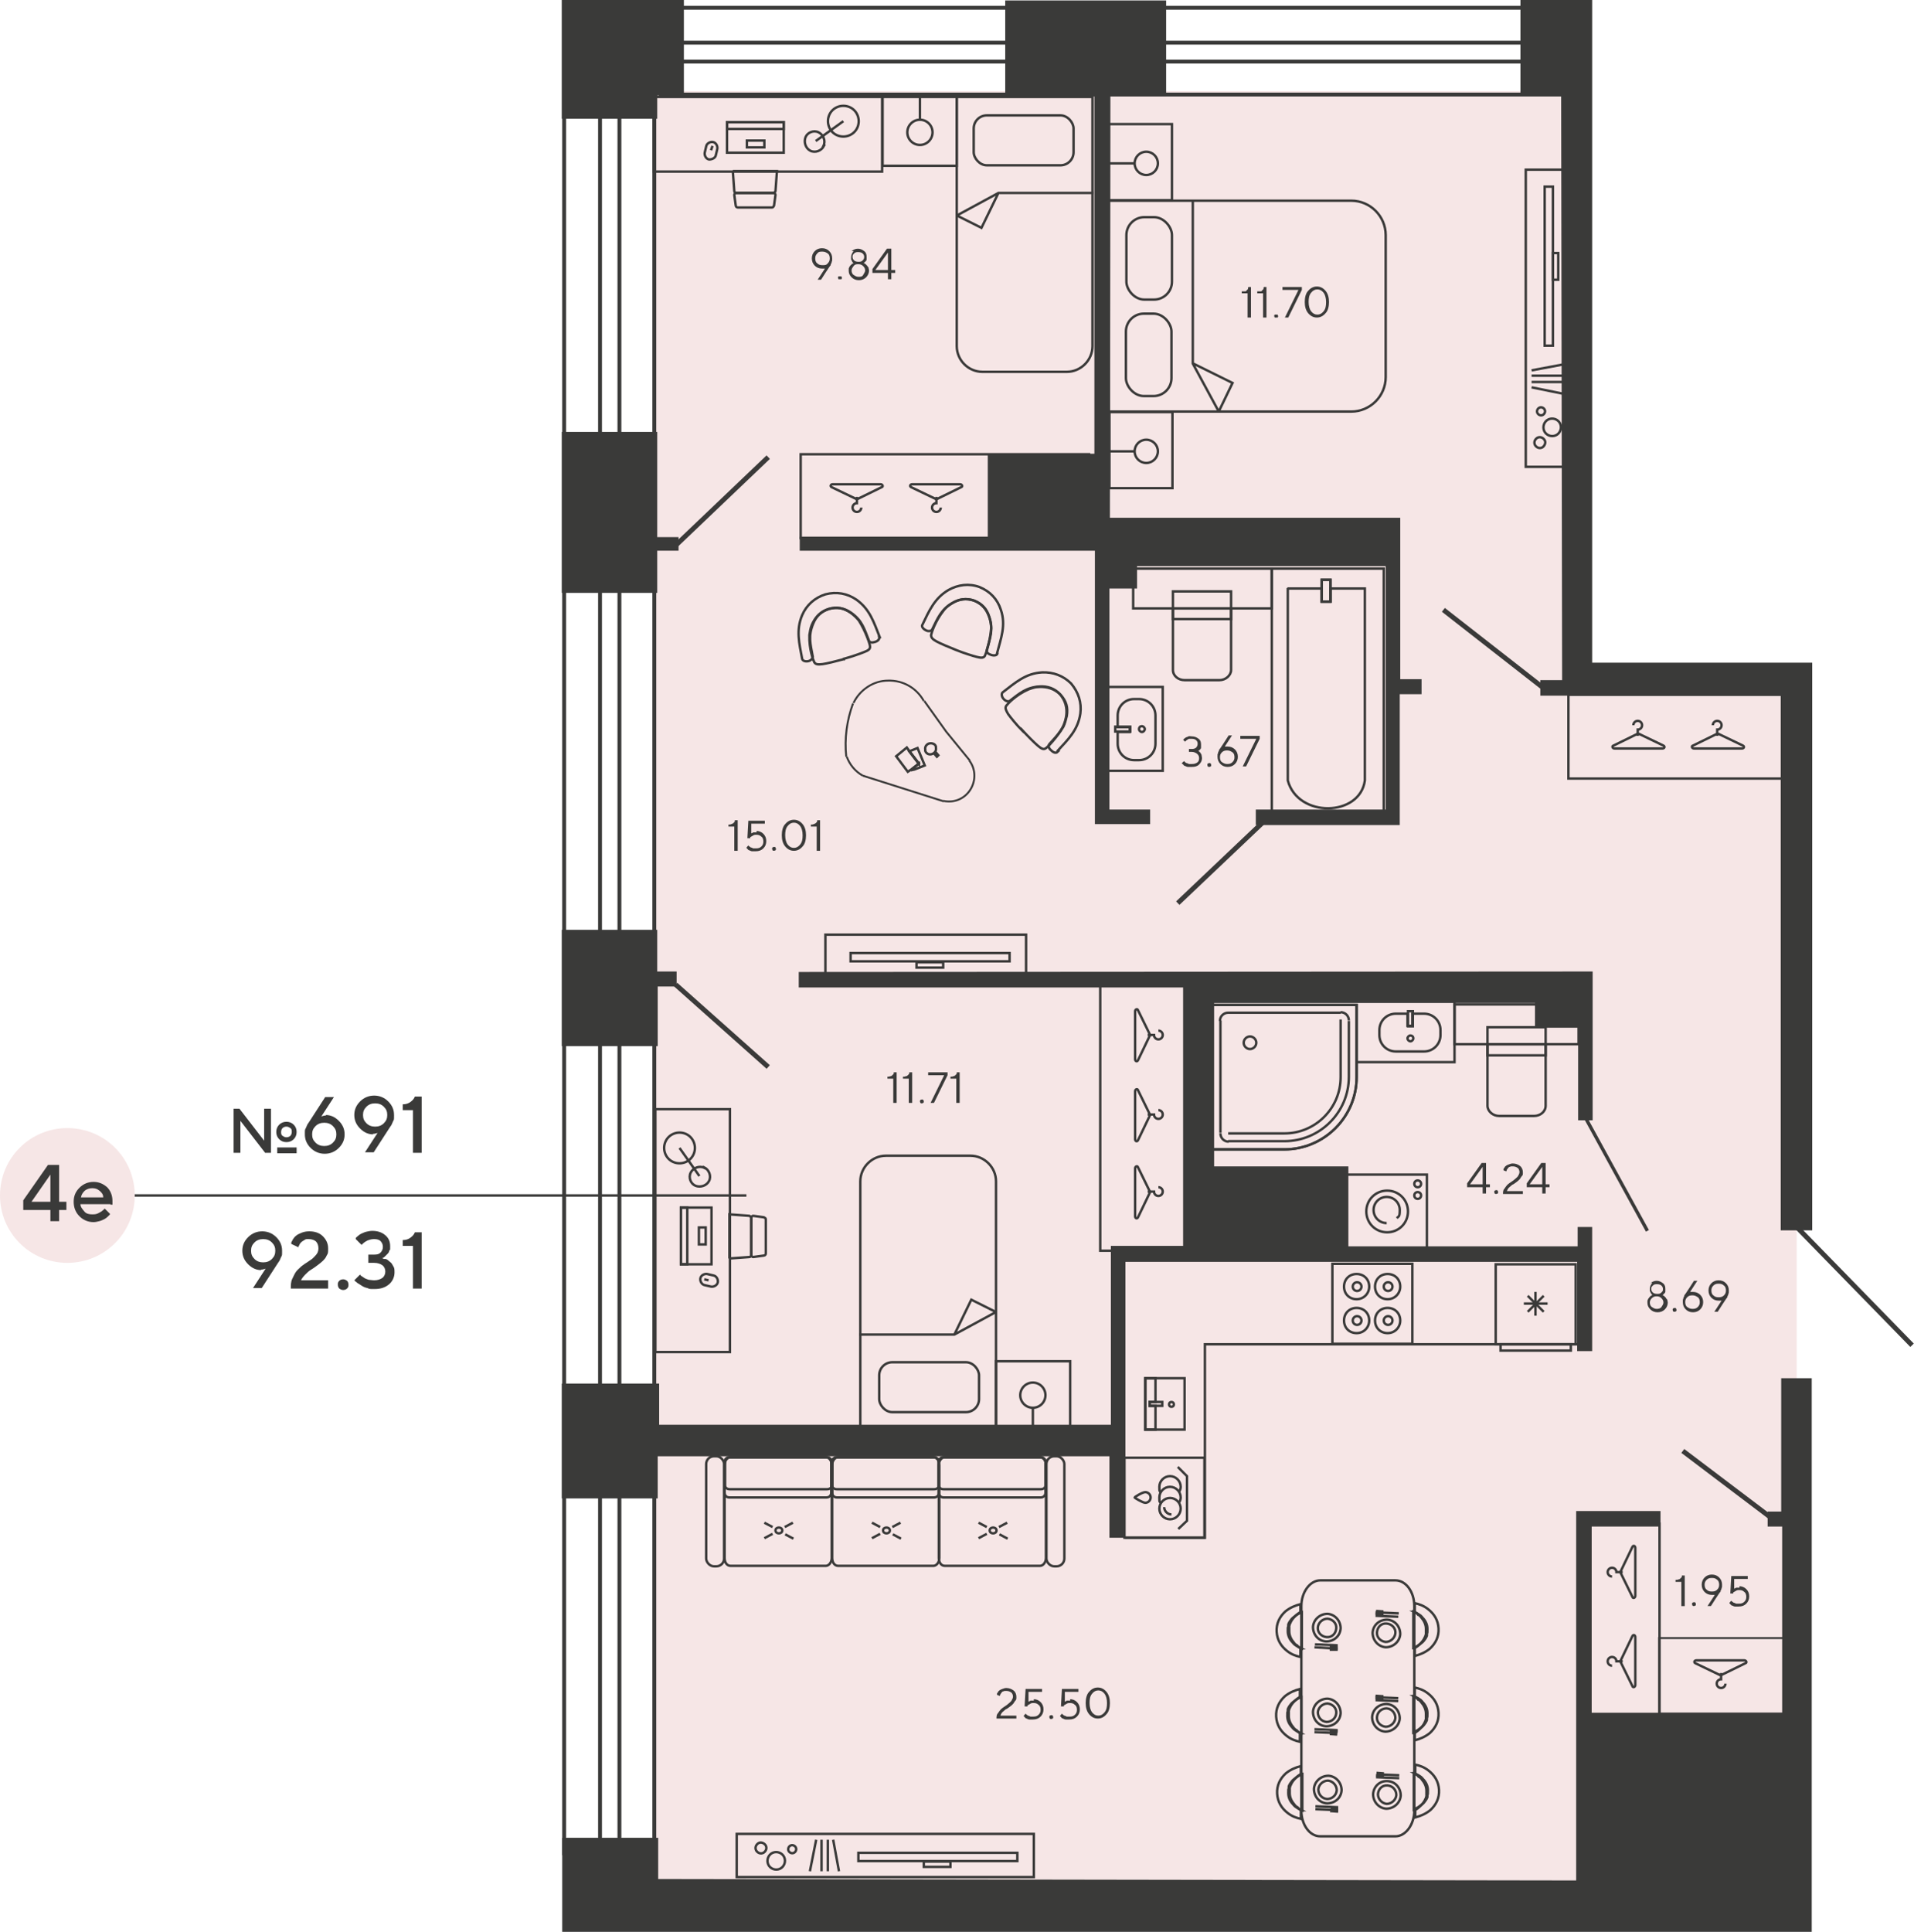 <?xml version="1.0" encoding="UTF-8"?>
<svg xmlns="http://www.w3.org/2000/svg" version="1.1" viewBox="0 0 394.9 398.5">
  <defs>
    <style>
      .cls-1 {
        fill: #f6e6e6;
      }

      .cls-2, .cls-3, .cls-4, .cls-5, .cls-6 {
        fill: none;
      }

      .cls-2, .cls-3, .cls-4, .cls-5, .cls-6, .cls-7 {
        stroke: #3a3a39;
        stroke-miterlimit: 10;
      }

      .cls-8, .cls-7 {
        fill: #3a3a39;
      }

      .cls-3 {
        stroke-width: .7px;
      }

      .cls-4, .cls-7 {
        stroke-width: .5px;
      }

      .cls-5 {
        stroke-width: .8px;
      }

      .cls-6 {
        stroke-width: .4px;
      }
    </style>
  </defs>
  <!-- Generator: Adobe Illustrator 28.6.0, SVG Export Plug-In . SVG Version: 1.2.0 Build 709)  -->
  <g>
    <g id="Layer_1">
      <g id="Layer_1-2" data-name="Layer_1">
        <g>
          <polygon class="cls-1" points="370.7 140.1 370.7 392.1 135.1 395.8 135.1 380.1 135.2 380.1 134.9 297.6 134.9 18.8 325.6 18.8 325.6 140.1 370.7 140.1"/>
          <rect class="cls-5" x="123.8" y="13.8" width="4" height="368.5"/>
          <rect class="cls-5" x="116.4" y="13.8" width="18.6" height="368.5"/>
          <rect class="cls-5" x="136.4" y="8.8" width="185.8" height="3.9"/>
          <rect class="cls-5" x="136.4" y="1.6" width="185.8" height="17.9"/>
          <line class="cls-2" x1="370.4" y1="252.8" x2="394.5" y2="277.5"/>
          <line class="cls-2" x1="366.1" y1="313.6" x2="347.2" y2="299.3"/>
          <line class="cls-2" x1="139.4" y1="203.1" x2="158.5" y2="220.1"/>
          <line class="cls-2" x1="260.6" y1="169.6" x2="243" y2="186.3"/>
          <line class="cls-2" x1="318.8" y1="142.2" x2="297.8" y2="125.8"/>
          <line class="cls-2" x1="139.1" y1="112.8" x2="158.5" y2="94.3"/>
          <line class="cls-3" x1="326.8" y1="230" x2="339.9" y2="253.9"/>
          <g>
            <path class="cls-8" d="M257.6,59.2h.5v6.3h-.7v-5h-1.2v-.4c.2,0,.4,0,.6,0s.3,0,.4-.2l.2-.2s.1,0,.1-.2h0v-.2Z"/>
            <path class="cls-8" d="M260.8,59.2h.5v6.3h-.7v-5h-1.2v-.4c.2,0,.4,0,.6,0s.3,0,.4-.2l.2-.2s.1,0,.1-.2h0v-.2Z"/>
            <path class="cls-8" d="M263,65.5s-.1-.2-.1-.3,0-.2.1-.3c0,0,.2,0,.3,0s.2,0,.3,0c0,0,.1.2.1.3s0,.2-.1.3c0,0-.2,0-.3,0s-.2,0-.3,0Z"/>
            <path class="cls-8" d="M264.6,59.2h4v.6l-2.8,5.7h-.7l2.8-5.7h-3.3v-.6Z"/>
            <path class="cls-8" d="M273.5,60c.5.6.7,1.4.7,2.3s-.2,1.8-.7,2.3c-.5.6-1.1.9-1.8.9s-1.3-.3-1.8-.9-.7-1.4-.7-2.3.2-1.8.7-2.3c.5-.6,1.1-.9,1.8-.9s1.3.3,1.8.9ZM270.5,60.4c-.4.5-.5,1.1-.5,1.9s.2,1.5.5,1.9c.4.5.8.7,1.3.7s.9-.2,1.3-.7.5-1.1.5-1.9-.2-1.5-.5-1.9c-.4-.5-.8-.7-1.3-.7s-.9.2-1.3.7Z"/>
          </g>
          <g>
            <path class="cls-8" d="M246.8,154.8h.1s.1,0,.3.1.3.2.4.3.2.3.3.5c0,.2.1.4.1.7,0,.5-.2.9-.6,1.3s-.9.5-1.5.5h-.8c-.2,0-.4-.1-.6-.2-.2,0-.3-.2-.4-.3s-.2-.2-.3-.2h0c0-.1.5-.5.5-.5h0l.2.2q.2.2.3.2c.1,0,.3.1.5.2h.6c.5,0,.8-.1,1.1-.3s.4-.5.4-.9-.1-.6-.4-.9c-.3-.2-.6-.4-1.1-.4h-.6v-.6h.6c.4,0,.7-.1.9-.3s.3-.5.3-.8-.1-.5-.3-.7-.5-.3-.9-.3h-.5c-.2,0-.3.1-.4.2-.1,0-.2.1-.3.2l-.2.2h0l-.4-.4h0l.2-.2c0,0,.2-.2.4-.3.1,0,.3-.1.5-.2s.4,0,.7,0c.6,0,1,.2,1.4.5s.5.7.5,1.2v.6c0,.2-.1.3-.2.4l-.3.3h-.2c0,.1-.3-.1-.3-.1Z"/>
            <path class="cls-8" d="M249.2,158.1s-.1-.2-.1-.3,0-.2.1-.3c0,0,.2-.1.3-.1s.2,0,.3.1c0,0,.1.2.1.3s0,.2-.1.3c0,0-.2.1-.3.1s-.2,0-.3-.1Z"/>
            <path class="cls-8" d="M253.3,154c.6,0,1.1.2,1.5.6s.6.9.6,1.5-.2,1.1-.6,1.5c-.4.4-.9.6-1.5.6s-1.1-.2-1.5-.6-.6-.9-.6-1.5,0-.5.1-.7c0-.2.1-.4.2-.5v-.2c.1,0,2-3,2-3h.7l-1.5,2.3h.7,0ZM254.3,157.2c.3-.3.4-.6.4-1s-.1-.8-.4-1-.6-.4-1.1-.4-.8.1-1.1.4-.4.6-.4,1,.1.8.4,1,.6.4,1.1.4.8-.1,1.1-.4Z"/>
            <path class="cls-8" d="M255.9,151.8h4v.6l-2.8,5.7h-.7l2.8-5.7h-3.3v-.6h0Z"/>
          </g>
          <g>
            <path class="cls-8" d="M151.7,169.2h.5v6.3h-.7v-5h-1.2v-.4c.2,0,.4,0,.6-.1s.3-.1.4-.2l.2-.2s.1-.1.1-.2h0v-.2Z"/>
            <path class="cls-8" d="M156,171.4c.6,0,1.1.2,1.5.6s.6.9.6,1.5-.2,1.1-.6,1.5-.9.6-1.6.6-.5,0-.7,0-.4-.1-.6-.2c-.2,0-.3-.2-.4-.3s-.2-.2-.2-.2h0c0-.1.4-.5.4-.5h0l.2.2c.1,0,.2.2.3.2s.3.1.5.2h.6c.5,0,.8-.1,1.1-.4s.4-.6.4-1-.1-.8-.4-1c-.3-.3-.6-.4-1-.4s-.5,0-.8.2-.4.2-.5.3v.2h-.6l.2-3.6h3.4v.6h-2.8v2c-.1,0,0,0,0,0,0,0,.2,0,.4-.2h.7v-.3Z"/>
            <path class="cls-8" d="M159.4,175.4s-.1-.2-.1-.3,0-.2.1-.3c0,0,.2-.1.3-.1s.2,0,.3.1c0,0,.1.2.1.3s0,.2-.1.3c0,0-.2.1-.3.1s-.2,0-.3-.1Z"/>
            <path class="cls-8" d="M165.6,170c.5.6.7,1.4.7,2.3s-.2,1.8-.7,2.3c-.5.6-1.1.9-1.8.9s-1.3-.3-1.8-.9c-.5-.6-.7-1.4-.7-2.3s.2-1.8.7-2.3c.5-.6,1.1-.9,1.8-.9s1.3.3,1.8.9ZM162.5,170.4c-.4.5-.5,1.1-.5,1.9s.2,1.5.5,1.9c.4.5.8.7,1.3.7s.9-.2,1.3-.7c.4-.5.5-1.1.5-1.9s-.2-1.5-.5-1.9c-.4-.5-.8-.7-1.3-.7s-.9.2-1.3.7Z"/>
            <path class="cls-8" d="M168.7,169.2h.5v6.3h-.7v-5h-1.2v-.4c.2,0,.4,0,.6-.1s.3-.1.4-.2l.2-.2s.1-.1.1-.2h0v-.2Z"/>
          </g>
          <g>
            <path class="cls-8" d="M184.5,221.2h.5v6.3h-.7v-5h-1.2v-.4c.2,0,.4,0,.6-.1.2,0,.3-.1.4-.2l.2-.2s.1-.1.1-.2h0v-.2Z"/>
            <path class="cls-8" d="M187.7,221.2h.5v6.3h-.7v-5h-1.2v-.4c.2,0,.4,0,.6-.1.2,0,.3-.1.4-.2l.2-.2s.1-.1.1-.2h0v-.2Z"/>
            <path class="cls-8" d="M189.9,227.5s-.1-.2-.1-.3,0-.2.1-.3c0,0,.2-.1.3-.1s.2,0,.3.1c0,0,.1.2.1.3s0,.2-.1.3c0,0-.2.1-.3.1s-.2,0-.3-.1Z"/>
            <path class="cls-8" d="M191.5,221.2h4v.6l-2.8,5.7h-.7l2.8-5.7h-3.3v-.6Z"/>
            <path class="cls-8" d="M197.5,221.2h.5v6.3h-.7v-5h-1.2v-.4c.2,0,.4,0,.6-.1.2,0,.3-.1.4-.2l.2-.2s.1-.1.1-.2h0v-.2Z"/>
          </g>
          <g>
            <path class="cls-8" d="M340.5,264.7c.4-.3.8-.5,1.3-.5s.9.2,1.3.5.5.7.5,1.2v.5c0,.2-.1.3-.2.4l-.2.2-.2.2h.1s.1,0,.3.2.2.2.3.3c0,.1.2.3.3.4,0,.2.1.4.1.6,0,.5-.2,1-.6,1.4s-.9.6-1.5.6-1.1-.2-1.5-.6-.6-.8-.6-1.4,0-.4.1-.6c0-.2.2-.3.3-.5l.3-.3c.1,0,.2-.1.3-.2h.1s-.1,0-.2-.1c0,0-.2-.2-.2-.3,0,0-.1-.2-.2-.4v-.5c0-.4.2-.8.5-1.2h-.4ZM342.8,267.8c-.3-.3-.6-.4-1-.4s-.7.1-1,.4-.4.6-.4.9.1.7.4.9.6.4,1,.4.8-.1,1-.4.4-.6.4-.9-.1-.6-.4-.9ZM341,266.6c.2.2.5.3.9.3s.6,0,.9-.3.3-.4.3-.7-.1-.5-.3-.7c-.2-.2-.5-.3-.9-.3s-.6,0-.9.3-.3.4-.3.7.1.5.3.7Z"/>
            <path class="cls-8" d="M345.2,270.5s-.1-.2-.1-.3,0-.2.1-.3c0,0,.2-.1.3-.1s.2,0,.3.1c0,0,.1.2.1.3s0,.2-.1.3c0,0-.2.1-.3.1s-.2,0-.3-.1Z"/>
            <path class="cls-8" d="M349.3,266.5c.6,0,1.1.2,1.5.6s.6.9.6,1.5-.2,1.1-.6,1.5-.9.6-1.5.6-1.1-.2-1.5-.6-.6-.9-.6-1.5,0-.5.1-.7c0-.2.1-.4.2-.5v-.2c.1,0,2-3,2-3h.7l-1.5,2.3h.7-.1ZM350.3,269.6c.3-.3.4-.6.4-1s-.1-.8-.4-1-.6-.4-1.1-.4-.8.1-1.1.4-.4.6-.4,1,.1.8.4,1,.6.4,1.1.4.8-.1,1.1-.4Z"/>
            <path class="cls-8" d="M354.6,268.3c-.6,0-1.1-.2-1.5-.6s-.6-.9-.6-1.5.2-1.1.6-1.5.9-.6,1.5-.6,1.1.2,1.5.6.6.9.6,1.5,0,.5-.1.7c0,.2-.1.4-.2.5v.2c-.1,0-2,3-2,3h-.7l1.5-2.3h-.7.1ZM353.5,265.2c-.3.3-.4.6-.4,1s.1.8.4,1c.3.3.6.4,1.1.4s.8-.1,1.1-.4c.3-.3.4-.6.4-1s-.1-.8-.4-1c-.3-.3-.6-.4-1.1-.4s-.8.1-1.1.4Z"/>
          </g>
          <g>
            <path class="cls-8" d="M306.6,244.3h.8v.6h-.8v1.3h-.7v-1.3h-3.2v-.8l3-4.2h.9v4.3h0ZM305.9,244.3v-3.6l-2.6,3.6h2.6Z"/>
            <path class="cls-8" d="M308.4,246.2s-.1-.2-.1-.3,0-.2.1-.3c0,0,.2-.1.3-.1s.2,0,.3.1c0,0,.1.2.1.3s0,.2-.1.3c0,0-.2.1-.3.1s-.2,0-.3-.1Z"/>
            <path class="cls-8" d="M314.2,246.3h-4.1c0-.4,0-.8.3-1.1.2-.3.4-.6.6-.8s.5-.4.8-.6.6-.4.8-.6.5-.4.6-.6.3-.5.3-.8-.1-.7-.4-.9-.6-.3-1-.3-.4,0-.6.1c-.2,0-.3.2-.4.3,0,.1-.2.2-.2.3s-.1.2-.1.3h0c0,.1-.6-.2-.6-.2v-.2s0-.2.2-.3c0-.2.2-.3.3-.4s.3-.2.6-.3.5-.2.8-.2c.6,0,1.1.2,1.5.5s.6.8.6,1.3,0,.6-.2.8-.3.5-.5.7-.4.4-.7.6c-.3.2-.5.4-.8.5-.2.2-.5.4-.7.6s-.3.5-.4.7h3.3v.6h0Z"/>
            <path class="cls-8" d="M318.9,244.3h.8v.6h-.8v1.3h-.7v-1.3h-3.2v-.8l3-4.2h.9v4.3h0ZM318.2,244.3v-3.6l-2.6,3.6h2.6Z"/>
          </g>
          <g>
            <path class="cls-8" d="M347.1,325h.5v6.3h-.7v-5h-1.2v-.4c.2,0,.4,0,.6-.1.2,0,.3-.1.4-.2l.2-.2s.1-.1.1-.2h0v-.2Z"/>
            <path class="cls-8" d="M349.2,331.2s-.1-.2-.1-.3,0-.2.1-.3c0,0,.2-.1.3-.1s.2,0,.3.1c0,0,.1.2.1.3s0,.2-.1.3c0,0-.2.1-.3.1s-.2,0-.3-.1Z"/>
            <path class="cls-8" d="M353.2,329c-.6,0-1.1-.2-1.5-.6s-.6-.9-.6-1.5.2-1.1.6-1.5.9-.6,1.5-.6,1.1.2,1.5.6.6.9.6,1.5,0,.5-.1.7c0,.2-.1.4-.2.5v.2c-.1,0-2,3-2,3h-.7l1.5-2.3h-.7.1ZM352.1,325.9c-.3.3-.4.6-.4,1s.1.8.4,1c.3.3.6.4,1.1.4s.8-.1,1.1-.4c.3-.3.4-.6.4-1s-.1-.8-.4-1c-.3-.3-.6-.4-1.1-.4s-.8.1-1.1.4Z"/>
            <path class="cls-8" d="M358.8,327.2c.6,0,1.1.2,1.5.6s.6.9.6,1.5-.2,1.1-.6,1.5-.9.6-1.6.6h-.7c-.2,0-.4-.1-.6-.2-.2,0-.3-.2-.4-.3s-.2-.2-.2-.2h0c0-.1.4-.5.4-.5h0l.2.2c.1,0,.2.2.3.2s.3.1.5.2h.6c.5,0,.8-.1,1.1-.4s.4-.6.4-1-.1-.8-.4-1c-.3-.3-.6-.4-1-.4s-.5,0-.8.2-.4.2-.5.3v.2h-.6l.2-3.6h3.4v.6h-2.8v2c-.1,0,0,0,0,0,0,0,.2,0,.4-.2h.7v-.3Z"/>
          </g>
          <g>
            <path class="cls-8" d="M209.7,354.5h-4.1c0-.4,0-.8.3-1.1.2-.3.4-.6.6-.8.2-.2.5-.4.8-.6s.6-.4.8-.6.5-.4.6-.6.3-.5.3-.8-.1-.7-.4-.9-.6-.3-1-.3-.4,0-.6.1c-.2,0-.3.2-.4.3,0,.1-.2.2-.2.3s-.1.2-.1.3h0c0,.1-.6-.2-.6-.2v-.2s0-.2.2-.3c0-.2.2-.3.3-.4s.3-.2.6-.3.5-.2.8-.2c.6,0,1.1.2,1.5.5s.6.8.6,1.3,0,.6-.2.8-.3.5-.5.7-.4.4-.7.6-.5.4-.8.5c-.2.2-.5.4-.7.6s-.3.5-.4.7h3.3v.6h0Z"/>
            <path class="cls-8" d="M213.2,350.5c.6,0,1.1.2,1.5.6s.6.9.6,1.5-.2,1.1-.6,1.5-.9.6-1.6.6-.5,0-.7,0-.4-.1-.6-.2c-.2,0-.3-.2-.4-.3s-.2-.2-.2-.2h0c0-.1.4-.5.4-.5h0l.2.2c.1,0,.2.2.3.2s.3.1.5.2h.6c.5,0,.8-.1,1.1-.4s.4-.6.4-1-.1-.8-.4-1c-.3-.3-.6-.4-1-.4s-.5,0-.8.2-.4.2-.5.3v.2h-.6l.2-3.6h3.4v.6h-2.8v2c-.1,0,0,0,0,0,0,0,.2,0,.4-.2h.7v-.3Z"/>
            <path class="cls-8" d="M216.6,354.5s-.1-.2-.1-.3,0-.2.1-.3c0,0,.2-.1.3-.1s.2,0,.3.1c0,0,.1.2.1.3s0,.2-.1.3c0,0-.2.1-.3.1s-.2,0-.3-.1Z"/>
            <path class="cls-8" d="M220.7,350.5c.6,0,1.1.2,1.5.6s.6.9.6,1.5-.2,1.1-.6,1.5-.9.6-1.6.6-.5,0-.7,0-.4-.1-.6-.2c-.2,0-.3-.2-.4-.3s-.2-.2-.2-.2h0c0-.1.4-.5.4-.5h0l.2.2c.1,0,.2.2.3.2s.3.1.5.2h.6c.5,0,.8-.1,1.1-.4s.4-.6.4-1-.1-.8-.4-1c-.3-.3-.6-.4-1-.4s-.5,0-.8.2-.4.2-.5.3v.2h-.6l.2-3.6h3.4v.6h-2.8v2c-.1,0,0,0,0,0,0,0,.2,0,.4-.2h.7v-.3Z"/>
            <path class="cls-8" d="M228.3,349c.5.6.7,1.4.7,2.3s-.2,1.8-.7,2.3c-.5.6-1.1.9-1.8.9s-1.3-.3-1.8-.9-.7-1.4-.7-2.3.2-1.8.7-2.3c.5-.6,1.1-.9,1.8-.9s1.3.3,1.8.9ZM225.3,349.4c-.4.5-.5,1.1-.5,1.9s.2,1.5.5,1.9c.4.5.8.7,1.3.7s.9-.2,1.3-.7c.4-.5.5-1.1.5-1.9s-.2-1.5-.5-1.9c-.4-.5-.8-.7-1.3-.7s-.9.2-1.3.7Z"/>
          </g>
          <g>
            <path class="cls-8" d="M169.6,55.4c-.6,0-1.1-.2-1.5-.6s-.6-.9-.6-1.5.2-1.1.6-1.5.9-.6,1.5-.6,1.1.2,1.5.6c.4.4.6.9.6,1.5s0,.5-.1.7c0,.2-.1.4-.2.5v.2c-.1,0-2,3-2,3h-.7l1.5-2.3h-.7,0ZM168.6,52.3c-.3.3-.4.6-.4,1s.1.8.4,1c.3.3.6.4,1.1.4s.8,0,1.1-.4c.3-.3.4-.6.4-1s-.1-.8-.4-1-.6-.4-1.1-.4-.8,0-1.1.4Z"/>
            <path class="cls-8" d="M173,57.6s-.1-.2-.1-.3,0-.2.1-.3c0,0,.2,0,.3,0s.2,0,.3,0c0,0,.1.2.1.3s0,.2-.1.3c0,0-.2,0-.3,0s-.2,0-.3,0Z"/>
            <path class="cls-8" d="M175.7,51.8c.4-.3.8-.5,1.3-.5s.9.2,1.3.5c.4.3.5.7.5,1.2v.5c0,.2-.1.3-.2.4l-.2.2s-.1,0-.2.2h.1s.1,0,.3.2.2.2.3.3c0,0,.2.3.3.4,0,.2.1.4.1.6,0,.5-.2,1-.6,1.4s-.9.6-1.5.6-1.1-.2-1.5-.6-.6-.8-.6-1.4,0-.4.1-.6c0-.2.2-.3.3-.5.1,0,.2-.2.3-.3.1,0,.2,0,.3-.2h.1s-.1,0-.2,0c0,0-.2-.2-.2-.3,0,0-.1-.2-.2-.4v-.5c0-.4.2-.8.5-1.2h-.4ZM178.1,54.9c-.3-.3-.6-.4-1-.4s-.7,0-1,.4-.4.6-.4.9.1.7.4.9.6.4,1,.4.8,0,1-.4.4-.6.4-.9-.1-.6-.4-.9ZM176.2,53.7c.2.2.5.3.9.3s.6,0,.9-.3c.2-.2.3-.4.3-.7s-.1-.5-.3-.7-.5-.3-.9-.3-.6,0-.9.3-.3.4-.3.7.1.5.3.7Z"/>
            <path class="cls-8" d="M183.9,55.7h.8v.6h-.8v1.3h-.7v-1.3h-3.2v-.8l3-4.2h.9v4.3h0ZM183.2,55.7v-3.6l-2.6,3.6h2.6Z"/>
          </g>
          <g>
            <polygon class="cls-4" points="294.4 257.5 294.4 242.3 277.8 242.3 277.8 257.5 294.4 257.5 294.4 257.5"/>
            <path class="cls-4" d="M292.5,244.9c-.4,0-.7-.3-.7-.7s.3-.7.7-.7.7.3.7.7-.3.7-.7.7h0Z"/>
            <path class="cls-4" d="M292.5,247.3c-.4,0-.7-.3-.7-.7s.3-.7.7-.7.7.3.7.7-.3.7-.7.7h0Z"/>
            <path class="cls-4" d="M286.2,254.2c-2.4,0-4.3-1.9-4.3-4.3s1.9-4.3,4.3-4.3,4.3,1.9,4.3,4.3-1.9,4.3-4.3,4.3h0Z"/>
            <path class="cls-4" d="M286.1,252.3h0c-1.5,0-2.7-1.2-2.7-2.7s1.2-2.7,2.7-2.7,2.7,1.2,2.7,2.7-.2,1.2-.6,1.7"/>
          </g>
          <g>
            <path class="cls-4" d="M297.2,212.5v1c0,1.9-1.5,3.4-3.4,3.4h-5.8c-1.9,0-3.4-1.5-3.4-3.4v-1c0-1.9,1.5-3.4,3.4-3.4h2.4v2.5h1v-2.5h2.4c1.9,0,3.4,1.5,3.4,3.4Z"/>
            <g>
              <path class="cls-4" d="M291.6,214.2c0-.4-.3-.6-.6-.6s-.6.3-.6.6.3.6.6.6.6-.3.6-.6h0Z"/>
              <rect class="cls-4" x="290.5" y="208.6" width="1" height="3.1"/>
            </g>
          </g>
          <polyline class="cls-4" points="280 219.1 300.1 219.1 300.1 205.9"/>
          <g>
            <path class="cls-4" d="M250.1,237.1v-29.8h29.8v14.9c0,8.2-6.7,14.9-14.9,14.9h-14.9Z"/>
            <path class="cls-4" d="M279.9,222.2v-14.9h-29.8v29.8M265,237.1c8.2,0,14.9-6.7,14.9-14.9M250.1,237.1h14.9M251.8,210.5v23.2M253.4,208.9c-.9,0-1.7.7-1.7,1.7M276.6,208.9h-23.2M278.3,210.5c0-.9-.7-1.7-1.7-1.7M278.3,222.2v-11.6M265,235.4c7.3,0,13.3-5.9,13.3-13.3M253.4,235.4h11.6M251.8,233.8c0,.9.7,1.7,1.7,1.7"/>
            <path class="cls-4" d="M257.9,216.4c-.7,0-1.3-.6-1.3-1.3s.6-1.3,1.3-1.3,1.3.6,1.3,1.3-.6,1.3-1.3,1.3h0Z"/>
            <path class="cls-4" d="M276.6,222.2v-11.9M265,233.8c6.4,0,11.6-5.2,11.6-11.6M253.4,233.8h11.6"/>
          </g>
          <g>
            <path class="cls-4" d="M306.9,211.9h12v16.2c0,1.2-1.1,2.1-2.4,2.1h-7.2c-1.3,0-2.4-1-2.4-2.1v-16.2h0Z"/>
            <polygon class="cls-4" points="306.9 215.4 318.9 215.4 318.9 217.7 306.9 217.7 306.9 215.4 306.9 215.4"/>
          </g>
          <rect class="cls-4" x="300.1" y="207.2" width="25.6" height="8.2"/>
          <g>
            <path class="cls-4" d="M254,122h-12v16.2c0,1.2,1.1,2.1,2.4,2.1h7.2c1.3,0,2.4-1,2.4-2.1v-16.2h0Z"/>
            <polygon class="cls-4" points="254 125.5 242 125.5 242 127.7 254 127.7 254 125.5 254 125.5"/>
          </g>
          <rect class="cls-4" x="233.8" y="117.3" width="28.6" height="8.2"/>
          <g>
            <path class="cls-4" d="M234,144.2h1c1.9,0,3.4,1.5,3.4,3.4v5.8c0,1.9-1.5,3.4-3.4,3.4h-1c-1.9,0-3.4-1.5-3.4-3.4v-2.4h2.5v-1h-2.5v-2.4c0-1.9,1.5-3.4,3.4-3.4h0Z"/>
            <g>
              <path class="cls-4" d="M235.6,149.8c-.4,0-.6.3-.6.6s.3.6.6.6.6-.3.6-.6-.3-.6-.6-.6h0Z"/>
              <rect class="cls-4" x="230.1" y="149.9" width="3.1" height="1"/>
            </g>
          </g>
          <g>
            <path class="cls-4" d="M285.5,117.3h-23.1v51.5h23.1v-51.5ZM274.5,119.6v4.5h-1.8v-4.5h1.8Z"/>
            <path class="cls-4" d="M265.7,121.3v39.7c2.1,7.8,14.9,7.5,15.9,0v-39.6h-7.1v2.7h-1.8v-2.7h-7.1.1Z"/>
            <rect class="cls-4" x="272.7" y="119.6" width="1.8" height="4.5"/>
          </g>
          <g>
            <path class="cls-4" d="M236.3,294.9h8.1v-10.6h-8.1v10.6ZM237.2,290v-.8h2.6v.8h-2.6Z"/>
            <polygon class="cls-4" points="236.3 294.9 238.4 294.9 238.4 290 237.2 290 237.2 289.2 238.4 289.2 238.4 284.3 236.3 284.3 236.3 294.9"/>
            <path class="cls-4" d="M241.7,290.2c-.3,0-.5-.2-.5-.5s.2-.5.5-.5.5.2.5.5-.2.5-.5.5h0Z"/>
          </g>
          <g>
            <rect class="cls-4" x="232" y="300.7" width="16.5" height="16.5"/>
            <g>
              <path class="cls-4" d="M236.3,310c.6,0,1.1-.5,1.1-1.1s-.5-1.1-1.1-1.1-2.2,1-2.2,1.1,1.7,1.1,2.2,1.1Z"/>
              <g>
                <path class="cls-4" d="M243.3,307.7c.2-.3.3-.7.3-1,0-1.2-1-2.2-2.2-2.2h0c-1.2,0-2.2,1-2.2,2.2s.1.8.3,1.1"/>
                <path class="cls-4" d="M243.3,309.9c.2-.3.3-.7.3-1,0-1.2-1-2.2-2.2-2.2h0c-1.2,0-2.2,1-2.2,2.2s.1.8.3,1.1"/>
                <path class="cls-4" d="M241.4,309c-1.2,0-2.2,1-2.2,2.2s1,2.2,2.2,2.2,2.2-1,2.2-2.2-1-2.2-2.2-2.2h0Z"/>
                <path class="cls-4" d="M240.2,310.9c0,.8.7,1.5,1.5,1.5"/>
              </g>
              <polyline class="cls-4" points="243 302.6 244.9 304.5 244.9 313.7 243.1 315.4"/>
            </g>
          </g>
          <g>
            <polygon class="cls-4" points="308.6 277.3 325.1 277.3 325.1 260.8 308.6 260.8 308.6 277.3 308.6 277.3"/>
            <polygon class="cls-4" points="309.6 277.3 324.1 277.3 324.1 278.6 309.6 278.6 309.6 277.3 309.6 277.3"/>
            <g>
              <line class="cls-4" x1="319.3" y1="268.9" x2="314.4" y2="268.9"/>
              <line class="cls-4" x1="316.8" y1="266.5" x2="316.8" y2="271.4"/>
              <line class="cls-4" x1="318.5" y1="267.3" x2="315.2" y2="270.6"/>
              <line class="cls-4" x1="315.2" y1="267.3" x2="318.5" y2="270.6"/>
            </g>
          </g>
          <polyline class="cls-4" points="326.1 260.8 326.1 277.3 248.6 277.3 248.6 317.2 232.1 317.2"/>
          <g>
            <rect class="cls-4" x="274.9" y="260.7" width="16.5" height="16.5"/>
            <path class="cls-4" d="M288.9,265.4c0,1.4-1.1,2.6-2.6,2.6s-2.6-1.1-2.6-2.6,1.1-2.6,2.6-2.6,2.6,1.1,2.6,2.6h0ZM287.3,265.4c0,.5-.4.9-.9.9s-.9-.4-.9-.9.4-.9.9-.9.9.4.9.9h0ZM282.5,265.4c0,1.4-1.1,2.6-2.6,2.6s-2.6-1.1-2.6-2.6,1.1-2.6,2.6-2.6,2.6,1.1,2.6,2.6h0ZM280.9,265.4c0,.5-.4.9-.9.9s-.9-.4-.9-.9.4-.9.9-.9.9.4.9.9h0Z"/>
            <path class="cls-4" d="M288.9,272.4c0,1.4-1.1,2.6-2.6,2.6s-2.6-1.1-2.6-2.6,1.1-2.6,2.6-2.6,2.6,1.1,2.6,2.6h0ZM287.3,272.4c0,.5-.4.9-.9.9s-.9-.4-.9-.9.4-.9.9-.9.9.4.9.9h0ZM282.5,272.4c0,1.4-1.1,2.6-2.6,2.6s-2.6-1.1-2.6-2.6,1.1-2.6,2.6-2.6,2.6,1.1,2.6,2.6h0ZM280.9,272.4c0,.5-.4.9-.9.9s-.9-.4-.9-.9.4-.9.9-.9.9.4.9.9h0Z"/>
          </g>
          <rect class="cls-4" x="327.7" y="370.9" width="40.5" height="17.3"/>
          <g>
            <path class="cls-4" d="M356.8,381.9c0,.5-.4.9-.9.9s-.9-.4-.9-.9.4-.9.9-.9v-1.3"/>
            <path class="cls-4" d="M351,377.1h9.8c.4,0,.6.5.2.6l-4.9,2.4h-.4l-5-2.4c-.4-.2-.2-.6.2-.6h0Z"/>
          </g>
          <g>
            <path class="cls-4" d="M340.4,381.9c0,.5-.4.9-.9.9s-.9-.4-.9-.9.4-.9.9-.9v-1.3"/>
            <path class="cls-4" d="M334.5,377.1h9.8c.4,0,.6.5.2.6l-4.9,2.4h-.4l-5-2.4c-.4-.2-.2-.6.2-.6h0Z"/>
          </g>
          <rect class="cls-4" x="323.6" y="143.3" width="47.4" height="17.3"/>
          <g>
            <path class="cls-4" d="M337,149.6c0-.5.4-.9.9-.9s.9.4.9.9-.4.9-.9.9v1.3"/>
            <path class="cls-4" d="M342.9,154.4h-9.8c-.4,0-.6-.5-.2-.6l4.9-2.4h.4l5,2.4c.4.2.2.6-.2.6h0Z"/>
          </g>
          <g>
            <path class="cls-4" d="M353.4,149.6c0-.5.4-.9.9-.9s.9.4.9.9-.4.9-.9.9v1.3"/>
            <path class="cls-4" d="M359.3,154.4h-9.8c-.4,0-.6-.5-.2-.6l4.9-2.4h.4l5,2.4c.4.2.2.6-.2.6h0Z"/>
          </g>
          <rect class="cls-4" x="326.8" y="314.3" width="15.6" height="56.4"/>
          <g>
            <path class="cls-4" d="M332.6,343.6c-.5,0-.9-.4-.9-.9s.4-.9.9-.9.9.4.9.9h1.3"/>
            <path class="cls-4" d="M337.4,337.8v9.8c0,.4-.5.6-.6.2l-2.4-4.9v-.4l2.4-5c.2-.4.6-.2.6.2h0Z"/>
          </g>
          <g>
            <path class="cls-4" d="M332.6,325.2c-.5,0-.9-.4-.9-.9s.4-.9.9-.9.9.4.9.9h1.3"/>
            <path class="cls-4" d="M337.4,319.4v9.8c0,.4-.5.6-.6.2l-2.4-4.9v-.4l2.4-5c.2-.4.6-.2.6.2h0Z"/>
          </g>
          <g>
            <path class="cls-4" d="M332.6,360.9c-.5,0-.9-.4-.9-.9s.4-.9.9-.9.9.4.9.9h1.3"/>
            <path class="cls-4" d="M337.4,355.1v9.8c0,.4-.5.6-.6.2l-2.4-4.9v-.4l2.4-5c.2-.4.6-.2.6.2h0Z"/>
          </g>
          <g>
            <path class="cls-4" d="M291.8,373.5v-42.2c0-2.9-1.7-5.3-3.9-5.3h-15.5c-2.1,0-3.9,2.4-3.9,5.3v42.2c0,2.9,1.7,5.3,3.9,5.3h15.5c2.1,0,3.9-2.4,3.9-5.3Z"/>
            <g>
              <path class="cls-4" d="M291.8,357.5h0c.4-.2.8-.5,1.2-.9.4-.4.7-.8.9-1.2,0-.1.1-.2.2-.4,0-.1,0-.2.1-.3v-1.2c0-.9-.4-1.7-1-2.4,0-.1-.2-.2-.3-.3l-.2-.2h-.1c-.3-.4-.7-.6-1-.7v7.6h.2Z"/>
              <path class="cls-4" d="M291.8,349.9c.4.2.8.4,1.2.7,0,0,.2.1.2.2.1,0,.2.2.3.3.6.6,1,1.4,1,2.3s0,.7-.1,1v.3c0,.1,0,.2-.1.3,0,.1-.1.2-.2.4-.2.3-.5.7-.8.9-.5.4-.9.7-1.4.9v1.8c1.1-.3,2.1-.7,3.1-1.5,1.2-1.1,1.9-2.5,1.8-4.2h0c-.1-1.7-.9-3-2.2-4-.9-.7-1.8-1-2.7-1.2v1.8h0Z"/>
            </g>
            <g>
              <path class="cls-4" d="M268.3,350h0c-.4.2-.8.5-1.2.9-.4.4-.7.8-.9,1.2,0,.1-.1.2-.2.4,0,.1,0,.2-.1.3v1.2c0,.9.4,1.7,1,2.4,0,.1.2.2.3.3l.2.2h.1c.3.4.7.6,1,.7v-7.6h-.2Z"/>
              <path class="cls-4" d="M268.3,357.5c-.4-.2-.8-.4-1.2-.7,0,0-.2-.1-.2-.2-.1,0-.2-.2-.3-.3-.6-.6-1-1.4-1-2.3s0-.7.1-1v-.3c0-.1,0-.2.1-.3,0-.1.1-.2.2-.4.2-.3.5-.7.8-.9.5-.4.9-.7,1.4-.9v-1.8c-1.1.3-2.1.7-3.1,1.5-1.2,1.1-1.9,2.5-1.8,4.2h0c.1,1.7.9,3,2.2,4,.9.7,1.8,1,2.7,1.2v-1.8h0Z"/>
            </g>
            <g>
              <g>
                <path class="cls-4" d="M285.8,357.2c1.6,0,2.9-1.2,3-2.7,0-1.6-1.1-2.9-2.7-3-1.6,0-2.9,1.1-3,2.7,0,1.6,1.2,2.9,2.7,3h0Z"/>
                <path class="cls-4" d="M285.9,356.2c1,0,1.9-.8,2-1.8,0-1-.7-1.9-1.8-2-1,0-1.9.7-2,1.8s.8,1.9,1.8,2h0Z"/>
              </g>
              <g>
                <polyline class="cls-4" points="283.8 349.8 285.2 349.9 285.2 350.4 283.8 350.3"/>
                <line class="cls-4" x1="288.5" y1="350.3" x2="283.8" y2="350.1"/>
                <line class="cls-4" x1="288.5" y1="350.9" x2="283.8" y2="350.7"/>
              </g>
            </g>
            <g>
              <g>
                <path class="cls-4" d="M273.9,350.4c-1.6,0-2.9,1.2-3,2.7,0,1.6,1.1,2.9,2.7,3,1.6,0,2.9-1.1,3-2.7,0-1.6-1.2-2.9-2.7-3h0Z"/>
                <path class="cls-4" d="M273.9,351.4c-1,0-1.9.8-2,1.8,0,1,.7,1.9,1.8,2,1,0,1.9-.7,2-1.8s-.8-1.9-1.8-2h0Z"/>
              </g>
              <g>
                <polyline class="cls-4" points="275.9 357.8 274.6 357.7 274.6 357.2 276 357.2"/>
                <line class="cls-4" x1="271.2" y1="357.3" x2="275.9" y2="357.5"/>
                <line class="cls-4" x1="271.2" y1="356.7" x2="276" y2="356.9"/>
              </g>
            </g>
            <g>
              <path class="cls-4" d="M291.8,340h0c.4-.2.8-.5,1.2-.9.4-.4.7-.8.9-1.2,0-.1.1-.2.2-.4,0-.1,0-.2.1-.3v-1.2c0-.9-.4-1.7-1-2.4,0-.1-.2-.2-.3-.3l-.2-.2h-.1c-.3-.4-.7-.6-1-.7v7.6h.2Z"/>
              <path class="cls-4" d="M291.8,332.5c.4.2.8.4,1.2.7,0,0,.2.1.2.2.1,0,.2.2.3.3.6.6,1,1.4,1,2.3s0,.7-.1,1v.3c0,.1,0,.2-.1.3,0,.1-.1.2-.2.4-.2.3-.5.7-.8.9-.5.4-.9.7-1.4.9v1.8c1.1-.3,2.1-.7,3.1-1.5,1.2-1.1,1.9-2.5,1.8-4.2h0c-.1-1.7-.9-3-2.2-4-.9-.7-1.8-1-2.7-1.2v1.8h0Z"/>
            </g>
            <g>
              <path class="cls-4" d="M268.4,332.5h0c-.4.2-.8.5-1.2.9-.4.4-.7.8-.9,1.2,0,.1-.1.2-.2.4,0,.1,0,.2-.1.3v1.2c0,.9.4,1.7,1,2.4,0,.1.2.2.3.3l.2.2h.1c.3.4.7.6,1,.7v-7.6h-.2Z"/>
              <path class="cls-4" d="M268.4,340c-.4-.2-.8-.4-1.2-.7,0,0-.2-.1-.2-.2-.1,0-.2-.2-.3-.3-.6-.6-1-1.4-1-2.3s0-.7.1-1v-.3c0-.1,0-.2.1-.3,0-.1.1-.2.2-.4.2-.3.5-.7.8-.9.5-.4.9-.7,1.4-.9v-1.8c-1.1.3-2.1.7-3.1,1.5-1.2,1.1-1.9,2.5-1.8,4.2h0c.1,1.7.9,3,2.2,4,.9.7,1.8,1,2.7,1.2v-1.8h0Z"/>
            </g>
            <g>
              <g>
                <path class="cls-4" d="M285.9,339.8c1.6,0,2.9-1.2,3-2.7,0-1.6-1.1-2.9-2.7-3-1.6,0-2.9,1.1-3,2.7,0,1.6,1.2,2.9,2.7,3h0Z"/>
                <path class="cls-4" d="M285.9,338.7c1,0,1.9-.8,2-1.8s-.7-1.9-1.8-2-1.9.7-2,1.8.8,1.9,1.8,2h0Z"/>
              </g>
              <g>
                <polyline class="cls-4" points="283.9 332.3 285.2 332.4 285.2 333 283.8 332.9"/>
                <line class="cls-4" x1="288.6" y1="332.8" x2="283.8" y2="332.6"/>
                <line class="cls-4" x1="288.5" y1="333.5" x2="283.8" y2="333.3"/>
              </g>
            </g>
            <g>
              <g>
                <path class="cls-4" d="M273.9,332.9c-1.6,0-2.9,1.2-3,2.7,0,1.6,1.1,2.9,2.7,3,1.6,0,2.9-1.1,3-2.7,0-1.6-1.2-2.9-2.7-3h0Z"/>
                <path class="cls-4" d="M273.9,333.9c-1,0-1.9.8-2,1.8s.7,1.9,1.8,2,1.9-.7,2-1.8-.8-1.9-1.8-2h0Z"/>
              </g>
              <g>
                <polyline class="cls-4" points="276 340.3 274.6 340.3 274.6 339.7 276 339.8"/>
                <line class="cls-4" x1="271.2" y1="339.8" x2="276" y2="340.1"/>
                <line class="cls-4" x1="271.3" y1="339.2" x2="276" y2="339.4"/>
              </g>
            </g>
            <g>
              <path class="cls-4" d="M291.9,373.4h0c.4-.2.8-.5,1.2-.9.4-.4.7-.8.9-1.2,0-.1.1-.2.2-.4,0-.1,0-.2.1-.3v-1.2c0-.9-.4-1.7-1-2.4,0-.1-.2-.2-.3-.3l-.2-.2h-.1c-.3-.4-.7-.6-1-.7v7.6h.2Z"/>
              <path class="cls-4" d="M291.9,365.8c.4.2.8.4,1.2.7,0,0,.2.1.2.2.1,0,.2.2.3.3.6.6,1,1.4,1,2.3s0,.7-.1,1v.3c0,.1,0,.2-.1.3,0,.1-.1.2-.2.4-.2.3-.5.7-.8.9-.5.4-.9.7-1.4.9v1.8c1.1-.3,2.1-.7,3.1-1.5,1.2-1.1,1.9-2.5,1.8-4.2h0c-.1-1.7-.9-3-2.2-4-.9-.7-1.8-1-2.7-1.2v1.8h0Z"/>
            </g>
            <g>
              <path class="cls-4" d="M268.5,365.9h0c-.4.2-.8.5-1.2.9-.4.4-.7.8-.9,1.2,0,.1-.1.2-.2.4,0,.1,0,.2-.1.3v1.2c0,.9.4,1.7,1,2.4,0,.1.2.2.3.3l.2.2h.1c.3.4.7.6,1,.7v-7.6h-.2Z"/>
              <path class="cls-4" d="M268.5,373.4c-.4-.2-.8-.4-1.2-.7,0,0-.2-.1-.2-.2-.1,0-.2-.2-.3-.3-.6-.6-1-1.4-1-2.3s0-.7.1-1v-.3c0-.1,0-.2.1-.3,0-.1.1-.2.2-.4.2-.3.5-.7.8-.9.5-.4.9-.7,1.4-.9v-1.8c-1.1.3-2.1.7-3.1,1.5-1.2,1.1-1.9,2.5-1.8,4.2h0c.1,1.7.9,3,2.2,4,.9.7,1.8,1,2.7,1.2v-1.8h0Z"/>
            </g>
            <g>
              <g>
                <path class="cls-4" d="M286,373.1c1.6,0,2.9-1.2,3-2.7,0-1.6-1.1-2.9-2.7-3s-2.9,1.1-3,2.7c0,1.6,1.2,2.9,2.7,3h0Z"/>
                <path class="cls-4" d="M286.1,372.1c1,0,1.9-.8,2-1.8,0-1-.7-1.9-1.8-2s-1.9.7-2,1.8c0,1,.8,1.9,1.8,2h0Z"/>
              </g>
              <g>
                <polyline class="cls-4" points="284 365.7 285.3 365.8 285.3 366.3 283.9 366.2"/>
                <line class="cls-4" x1="288.7" y1="366.2" x2="284" y2="366"/>
                <line class="cls-4" x1="288.7" y1="366.8" x2="283.9" y2="366.6"/>
              </g>
            </g>
            <g>
              <g>
                <path class="cls-4" d="M274.1,366.3c-1.6,0-2.9,1.2-3,2.7,0,1.6,1.1,2.9,2.7,3,1.6,0,2.9-1.1,3-2.7,0-1.6-1.2-2.9-2.7-3h0Z"/>
                <path class="cls-4" d="M274,367.3c-1,0-1.9.8-2,1.8,0,1,.7,1.9,1.8,2,1,0,1.9-.7,2-1.8,0-1-.8-1.9-1.8-2h0Z"/>
              </g>
              <g>
                <polyline class="cls-4" points="276.1 373.7 274.7 373.6 274.8 373.1 276.1 373.1"/>
                <line class="cls-4" x1="271.4" y1="373.2" x2="276.1" y2="373.4"/>
                <line class="cls-4" x1="271.4" y1="372.6" x2="276.1" y2="372.8"/>
              </g>
            </g>
          </g>
          <g>
            <g>
              <path class="cls-4" d="M197.4,20h28v51.4c0,2.9-2.4,5.3-5.3,5.3h-17.4c-2.9,0-5.3-2.4-5.3-5.3V20h0Z"/>
              <path class="cls-4" d="M225.6,39.8h-19.6l-8.3,4.5c-.1,0-.1.2,0,.3l4.8,2.4,3.5-7.2"/>
              <rect class="cls-4" x="200.9" y="23.8" width="20.6" height="10.3" rx="2.7" ry="2.7"/>
            </g>
            <rect class="cls-4" x="182.1" y="20" width="15.3" height="14.2"/>
            <g>
              <circle class="cls-4" cx="189.8" cy="27.3" r="2.6"/>
              <line class="cls-4" x1="189.8" y1="24.7" x2="189.8" y2="19.9"/>
            </g>
          </g>
          <g>
            <g>
              <path class="cls-4" d="M151.2,35.3l.3,4.1c0,.2.2.4.4.4h7.7c.2,0,.3-.2.4-.4.1-1.4.2-2.8.3-4.1h-9.1,0Z"/>
              <path class="cls-4" d="M159.6,39.8h-7.7c-.2,0-.4.2-.4.4l.3,2.2c0,.2.2.4.4.4h7.1c.2,0,.3-.2.4-.4l.3-2.2c0-.2-.2-.4-.4-.4h0Z"/>
            </g>
            <g>
              <path class="cls-4" d="M182,35.4v-15.4h-47.1v15.4h47.1Z"/>
              <polygon class="cls-4" points="161.7 31.5 161.7 25.2 150 25.2 150 31.5 161.7 31.5 161.7 31.5"/>
              <polygon class="cls-4" points="161.7 26.6 161.7 25.2 150 25.2 150 26.6 161.7 26.6 161.7 26.6"/>
              <polygon class="cls-4" points="157.7 30.4 157.7 29 154.1 29 154.1 30.4 157.7 30.4 157.7 30.4"/>
              <path class="cls-4" d="M176.9,26.3c.7-1.6,0-3.5-1.6-4.2s-3.5,0-4.2,1.6,0,3.5,1.6,4.2c1.6.7,3.5,0,4.2-1.6h0Z"/>
              <path class="cls-4" d="M169.9,30.1c.5-1,0-2.3-1-2.8s-2.3,0-2.7,1,0,2.3,1,2.8,2.3,0,2.8-1h-.1Z"/>
              <line class="cls-4" x1="168.3" y1="29.1" x2="174" y2="25"/>
              <path class="cls-4" d="M147.7,32l.3-1.3c.1-.6-.3-1.3-.9-1.4h0c-.6-.1-1.3.3-1.4.9l-.3,1.3c-.1.6.3,1.3.9,1.4h0c.6,0,1.3-.3,1.4-.9h0Z"/>
              <line class="cls-4" x1="146.7" y1="31" x2="147" y2="30.1"/>
            </g>
          </g>
          <rect class="cls-4" x="165.2" y="93.7" width="59.5" height="17.3"/>
          <g>
            <path class="cls-4" d="M194.1,104.7c0,.5-.4.9-.9.9s-.9-.4-.9-.9.4-.9.9-.9v-1.3"/>
            <path class="cls-4" d="M188.3,99.9h9.8c.4,0,.6.5.2.6l-4.9,2.4h-.4l-5-2.4c-.4-.2-.2-.6.2-.6h0Z"/>
          </g>
          <g>
            <path class="cls-4" d="M177.7,104.7c0,.5-.4.9-.9.9s-.9-.4-.9-.9.4-.9.9-.9v-1.3"/>
            <path class="cls-4" d="M171.9,99.9h9.8c.4,0,.6.5.2.6l-4.9,2.4h-.4l-5-2.4c-.4-.2-.2-.6.2-.6h0Z"/>
          </g>
          <rect class="cls-4" x="227.5" y="141.7" width="12.4" height="17.3"/>
          <g>
            <g>
              <path class="cls-4" d="M215.8,321.4v-19.2c0-.9-.5-1.6-1.2-1.6h-19.7c-.6,0-1.2.7-1.2,1.6v19.2c0,.9.5,1.6,1.2,1.6h19.7c.6,0,1.2-.7,1.2-1.6h0Z"/>
              <path class="cls-4" d="M193.7,301.4v5c0,.5.4.8,1,.8h20c.6,0,1-.3,1-.8v-5c0-.4-.5-.8-1-.8h-20c-.6,0-1,.4-1,.8h0Z"/>
              <path class="cls-4" d="M193.7,301.6v6.3c0,.6.4,1,1,1h20c.6,0,1-.4,1-1v-6.3c0-.5-.5-1-1-1h-20c-.6,0-1,.5-1,1h0Z"/>
            </g>
            <g>
              <path class="cls-4" d="M193.8,321.4v-19.2c0-.9-.5-1.6-1.2-1.6h-19.7c-.6,0-1.2.7-1.2,1.6v19.2c0,.9.5,1.6,1.2,1.6h19.7c.6,0,1.2-.7,1.2-1.6h0Z"/>
              <path class="cls-4" d="M171.7,301.4v5c0,.5.4.8,1,.8h20c.6,0,1-.3,1-.8v-5c0-.4-.5-.8-1-.8h-20c-.6,0-1,.4-1,.8h0Z"/>
              <path class="cls-4" d="M171.7,301.6v6.3c0,.6.4,1,1,1h20c.6,0,1-.4,1-1v-6.3c0-.5-.5-1-1-1h-20c-.6,0-1,.5-1,1h0Z"/>
            </g>
            <rect class="cls-4" x="215.9" y="300.4" width="3.7" height="22.7" rx="1.6" ry="1.6"/>
            <g>
              <path class="cls-4" d="M171.6,321.4v-19.2c0-.9-.5-1.6-1.2-1.6h-19.7c-.6,0-1.2.7-1.2,1.6v19.2c0,.9.5,1.6,1.2,1.6h19.7c.6,0,1.2-.7,1.2-1.6h0Z"/>
              <path class="cls-4" d="M149.6,301.4v5c0,.5.4.8,1,.8h20c.6,0,1-.3,1-.8v-5c0-.4-.5-.8-1-.8h-20c-.6,0-1,.4-1,.8h0Z"/>
              <path class="cls-4" d="M149.5,301.6v6.3c0,.6.4,1,1,1h20c.6,0,1-.4,1-1v-6.3c0-.5-.5-1-1-1h-20c-.6,0-1,.5-1,1h0Z"/>
            </g>
            <rect class="cls-4" x="145.7" y="300.4" width="3.7" height="22.7" rx="1.6" ry="1.6"/>
            <g>
              <ellipse class="cls-4" cx="204.9" cy="315.7" rx=".7" ry=".6"/>
              <g>
                <line class="cls-4" x1="207.9" y1="317.4" x2="206.2" y2="316.5"/>
                <line class="cls-4" x1="203.6" y1="315" x2="201.9" y2="314.1"/>
                <line class="cls-4" x1="207.8" y1="314.1" x2="206.1" y2="315"/>
                <line class="cls-4" x1="203.6" y1="316.4" x2="201.9" y2="317.3"/>
              </g>
            </g>
            <g>
              <ellipse class="cls-4" cx="182.9" cy="315.7" rx=".7" ry=".6"/>
              <g>
                <line class="cls-4" x1="185.9" y1="317.4" x2="184.2" y2="316.5"/>
                <line class="cls-4" x1="181.6" y1="315" x2="179.9" y2="314.1"/>
                <line class="cls-4" x1="185.8" y1="314.1" x2="184.1" y2="315"/>
                <line class="cls-4" x1="181.6" y1="316.4" x2="179.9" y2="317.3"/>
              </g>
            </g>
            <g>
              <ellipse class="cls-4" cx="160.7" cy="315.7" rx=".7" ry=".6"/>
              <g>
                <line class="cls-4" x1="163.7" y1="317.4" x2="162" y2="316.5"/>
                <line class="cls-4" x1="159.4" y1="315" x2="157.7" y2="314.1"/>
                <line class="cls-4" x1="163.6" y1="314.1" x2="161.9" y2="315"/>
                <line class="cls-4" x1="159.4" y1="316.4" x2="157.7" y2="317.3"/>
              </g>
            </g>
          </g>
          <g>
            <g>
              <rect class="cls-4" x="177.1" y="382.2" width="32.8" height="1.7"/>
              <rect class="cls-4" x="190.6" y="384" width="5.5" height="1.1"/>
            </g>
            <rect class="cls-4" x="152" y="378.3" width="61.3" height="8.9"/>
            <g>
              <line class="cls-4" x1="171.9" y1="379.5" x2="173.1" y2="386"/>
              <line class="cls-4" x1="170.8" y1="379.5" x2="170.8" y2="386"/>
              <line class="cls-4" x1="168.4" y1="379.5" x2="167.1" y2="386"/>
              <line class="cls-4" x1="169.5" y1="379.5" x2="169.5" y2="386"/>
            </g>
            <path class="cls-4" d="M161.8,383.1c.4.9,0,2-.9,2.4s-2,0-2.4-.9,0-2,.9-2.4,2,0,2.4.9h0Z"/>
            <path class="cls-4" d="M158,380.7c.3.6,0,1.2-.5,1.5-.6.3-1.2,0-1.5-.5-.3-.6,0-1.2.5-1.5s1.2,0,1.5.5h0Z"/>
            <path class="cls-4" d="M164.2,381.1c.2.4,0,.9-.4,1.1s-.9,0-1.1-.4,0-.9.4-1.1.9,0,1.1.4h0Z"/>
          </g>
          <g>
            <g>
              <path class="cls-4" d="M228.8,85v-43.6h50c3.9,0,7.1,3.2,7.1,7.1v29.3c0,3.9-3.2,7.1-7.1,7.1h-50Z"/>
              <path class="cls-4" d="M246.1,41.3v33.7l5.2,9.6c0,0,.3,0,.3,0l2.7-5.6-8.3-4.1"/>
              <g>
                <rect class="cls-4" x="232.4" y="44.8" width="9.4" height="17" rx="3.7" ry="3.7"/>
                <rect class="cls-4" x="232.3" y="64.7" width="9.4" height="17" rx="3.7" ry="3.7"/>
              </g>
            </g>
            <rect class="cls-4" x="228.9" y="85" width="13" height="15.7"/>
            <rect class="cls-4" x="228.8" y="25.6" width="13" height="15.7"/>
            <g>
              <circle class="cls-4" cx="236.5" cy="93.1" r="2.4"/>
              <line class="cls-4" x1="234.1" y1="93.1" x2="228.9" y2="93.1"/>
            </g>
            <g>
              <circle class="cls-4" cx="236.5" cy="33.7" r="2.4"/>
              <line class="cls-4" x1="234.1" y1="33.7" x2="228.9" y2="33.7"/>
            </g>
          </g>
          <rect class="cls-4" x="227" y="202.1" width="21.1" height="55.9"/>
          <g>
            <path class="cls-4" d="M239,212.6c.5,0,.9.4.9.9s-.4.9-.9.9-.9-.4-.9-.9h-1.3"/>
            <path class="cls-4" d="M234.2,218.4v-9.8c0-.4.5-.6.6-.2l2.4,4.9v.4l-2.4,5c-.2.4-.6.2-.6-.2h0Z"/>
          </g>
          <g>
            <path class="cls-4" d="M239,229c.5,0,.9.4.9.9s-.4.9-.9.9-.9-.4-.9-.9h-1.3"/>
            <path class="cls-4" d="M234.2,234.9v-9.8c0-.4.5-.6.6-.2l2.4,4.9v.4l-2.4,5c-.2.4-.6.2-.6-.2h0Z"/>
          </g>
          <g>
            <path class="cls-4" d="M239,244.9c.5,0,.9.4.9.9s-.4.9-.9.9-.9-.4-.9-.9h-1.3"/>
            <path class="cls-4" d="M234.2,250.8v-9.8c0-.4.5-.6.6-.2l2.4,4.9v.4l-2.4,5c-.2.4-.6.2-.6-.2h0Z"/>
          </g>
          <g>
            <g>
              <path class="cls-4" d="M205.5,295.1h-28v-51.4c0-2.9,2.4-5.3,5.3-5.3h17.4c2.9,0,5.3,2.4,5.3,5.3v51.4h0Z"/>
              <path class="cls-4" d="M177.3,275.3h19.6l8.3-4.5c.1,0,.1-.2,0-.3l-4.8-2.4-3.5,7.2"/>
              <rect class="cls-4" x="181.4" y="281" width="20.6" height="10.3" rx="2.7" ry="2.7"/>
            </g>
            <rect class="cls-4" x="205.5" y="280.8" width="15.3" height="14.2"/>
            <g>
              <circle class="cls-4" cx="213.1" cy="287.8" r="2.6"/>
              <line class="cls-4" x1="213.1" y1="290.4" x2="213.1" y2="295.2"/>
            </g>
          </g>
          <g>
            <g>
              <path class="cls-4" d="M150.5,259.6l4.1-.3c.2,0,.4-.2.4-.4v-7.7c0-.2-.2-.3-.4-.4-1.4-.1-2.8-.2-4.1-.3v9.1h0Z"/>
              <path class="cls-4" d="M155,251.2v7.7c0,.2.2.4.4.4l2.2-.3c.2,0,.4-.2.4-.4v-7.1c0-.2-.2-.3-.4-.4l-2.2-.3c-.2,0-.4.2-.4.4h0Z"/>
            </g>
            <g>
              <path class="cls-4" d="M150.6,228.8h-15.4v50.1h15.4v-50.1h0Z"/>
              <polygon class="cls-4" points="146.8 249.1 140.5 249.1 140.5 260.8 146.8 260.8 146.8 249.1 146.8 249.1"/>
              <polygon class="cls-4" points="141.8 249.1 140.5 249.1 140.5 260.8 141.8 260.8 141.8 249.1 141.8 249.1"/>
              <polygon class="cls-4" points="145.6 253.2 144.2 253.2 144.2 256.7 145.6 256.7 145.6 253.2 145.6 253.2"/>
              <path class="cls-4" d="M141.5,233.9c-1.6-.7-3.5,0-4.2,1.6s0,3.5,1.6,4.2,3.5,0,4.2-1.6,0-3.5-1.6-4.2h0Z"/>
              <path class="cls-4" d="M145.3,240.9c-1-.5-2.3,0-2.8,1s0,2.3,1,2.7,2.3,0,2.8-1,0-2.3-1-2.8h0Z"/>
              <line class="cls-4" x1="144.3" y1="242.6" x2="140.2" y2="236.8"/>
              <path class="cls-4" d="M147.2,263.1l-1.3-.3c-.6-.1-1.3.3-1.4.9h0c-.1.6.3,1.3.9,1.4l1.3.3c.6.1,1.3-.3,1.4-.9h0c.1-.6-.3-1.3-.9-1.4h0Z"/>
              <line class="cls-4" x1="146.2" y1="264.1" x2="145.3" y2="263.9"/>
            </g>
          </g>
          <g>
            <g>
              <rect class="cls-4" x="318.7" y="38.5" width="1.7" height="32.8"/>
              <rect class="cls-4" x="320.4" y="52.2" width="1.1" height="5.5"/>
            </g>
            <rect class="cls-4" x="314.8" y="35" width="8.9" height="61.3"/>
            <g>
              <line class="cls-4" x1="316" y1="76.4" x2="322.4" y2="75.2"/>
              <line class="cls-4" x1="316" y1="77.5" x2="322.4" y2="77.5"/>
              <line class="cls-4" x1="316" y1="79.9" x2="322.4" y2="81.2"/>
              <line class="cls-4" x1="316" y1="78.8" x2="322.4" y2="78.8"/>
            </g>
            <path class="cls-4" d="M319.5,86.5c.9-.4,2,0,2.4.9s0,2-.9,2.4-2,0-2.4-.9,0-2,.9-2.4h0Z"/>
            <path class="cls-4" d="M317.2,90.3c.6-.3,1.2,0,1.5.5s0,1.2-.5,1.5c-.6.3-1.2,0-1.5-.5-.3-.6,0-1.2.5-1.5h0Z"/>
            <path class="cls-4" d="M317.6,84.1c.4-.2.9,0,1.1.4s0,.9-.4,1.1-.9,0-1.1-.4,0-.9.4-1.1h0Z"/>
          </g>
          <g>
            <g>
              <rect class="cls-4" x="175.5" y="196.6" width="32.8" height="1.7"/>
              <rect class="cls-4" x="189.1" y="198.5" width="5.5" height="1.1"/>
            </g>
            <rect class="cls-4" x="170.3" y="192.8" width="41.4" height="8.9"/>
          </g>
          <g>
            <path class="cls-4" d="M174.1,135.9c1.5-.4,3.5-1.1,4.2-1.4.8-.3,1.3-.6,1.2-1.2,0-.4-.9-3.1-2.3-5.3-.4-.5-1-1.1-1.7-1.6-1.5-1-2.8-1.3-4.5-.8s-2.8,1.7-3.5,3.3c-.3.7-.4,1.5-.5,2.1-.1,2.9.8,5.2,1,5.6.3.5.8.5,1.7.4.8-.1,2.8-.6,4.3-1h.1Z"/>
            <path class="cls-4" d="M181.4,131.4c.1.4-.2.8-.8,1s-1.1.2-1.3-.2c-1-2.5-1.4-4.2-3.7-5.8-1.4-1-2.9-1.2-4.5-.8-1.6.5-2.7,1.5-3.3,3-1.1,2.6-.6,4.2-.1,6.9,0,.3-.4.8-1,.9-.6.1-1.1-.1-1.2-.5-.6-3.2-1.3-5.9,0-9,.9-2.1,2.6-3.6,4.8-4.3h0c2.3-.6,4.5-.2,6.4,1.1,2.8,2,3.6,4.7,4.8,7.7h0Z"/>
          </g>
          <g>
            <path class="cls-4" d="M210.9,150.6c1.1,1.2,2.5,2.6,3.2,3.2.6.5,1.1.9,1.6.6.4-.2,2.3-2.2,3.7-4.5.3-.6.5-1.4.7-2.2.3-1.8-.1-3.1-1.3-4.4-1.2-1.2-2.7-1.7-4.5-1.6-.8,0-1.5.3-2.1.5-2.7,1.2-4.3,3-4.6,3.4-.3.5,0,1,.4,1.7.5.7,1.8,2.3,2.9,3.4h0Z"/>
            <path class="cls-4" d="M218.2,155.1c-.3.3-.8.2-1.3-.3-.5-.4-.7-.9-.4-1.3,1.8-2,3.1-3.2,3.5-5.9.2-1.6-.2-3.1-1.3-4.4-1.1-1.2-2.6-1.7-4.2-1.6-2.8.2-4.1,1.4-6.2,3-.3.2-.9,0-1.3-.5-.4-.5-.4-1.1-.1-1.3,2.6-2,4.7-3.9,8.1-4.1,2.3-.1,4.4.7,6,2.3h0c1.5,1.8,2.2,3.9,1.9,6.2-.5,3.4-2.5,5.3-4.7,7.7h0v.2Z"/>
          </g>
          <g>
            <path class="cls-4" d="M197.3,134.1c1.5.6,3.4,1.2,4.2,1.4s1.4.3,1.7-.2c.2-.4,1.1-3,1.3-5.7,0-.7-.1-1.5-.4-2.3-.6-1.7-1.5-2.7-3.1-3.4-1.7-.6-3.2-.3-4.7.6-.7.4-1.2.9-1.6,1.4-1.8,2.3-2.5,4.6-2.6,5.1,0,.6.4.9,1.1,1.3.7.4,2.6,1.2,4.1,1.8h0Z"/>
            <path class="cls-4" d="M205.8,134.8c-.1.4-.7.5-1.3.3s-1-.5-.9-1c.7-2.6,1.4-4.2.5-6.9-.5-1.6-1.5-2.7-3.1-3.3-1.5-.5-3.1-.4-4.5.5-2.4,1.4-3,3.1-4.2,5.5-.2.3-.8.4-1.3.1-.6-.3-.9-.8-.7-1.1,1.4-2.9,2.5-5.5,5.4-7.2,2-1.1,4.2-1.4,6.4-.6h0c2.2.9,3.7,2.5,4.4,4.7,1.1,3.2,0,5.9-.8,9h.1Z"/>
          </g>
          <g>
            <g>
              <line class="cls-6" x1="194.7" y1="165.3" x2="178" y2="160"/>
              <path class="cls-6" d="M174.7,156.1c.6,1.6,1.7,3,3.3,3.9"/>
              <path class="cls-6" d="M176,145.1c-1.3,3.5-1.8,7.3-1.4,11"/>
              <path class="cls-6" d="M190.6,144.6c-1.5-2.7-4.3-4.3-7.4-4.2-3,0-5.8,1.9-7.1,4.6"/>
              <polyline class="cls-6" points="190.7 144.6 195.2 150.9 200.1 156.9"/>
              <path class="cls-6" d="M194.6,165.2c2.2.5,4.4-.4,5.6-2.3,1.2-1.9,1.1-4.3-.2-6"/>
            </g>
            <path class="cls-4" d="M189.6,157.5l-1.4,1.1v.3c.1,0,2.6-1,2.6-1l-1.5-3.6-1.7.7,2,2.6h0Z"/>
            <polygon class="cls-4" points="184.9 156 187.1 154.2 187.6 154.9 189.6 157.5 188.2 158.6 187.3 159.2 184.9 156"/>
            <path class="cls-4" d="M190.9,154.6h0v.3c.2.6.9.9,1.5.6.5-.2.8-.7.7-1.2v-.3c-.1-.3-.3-.5-.6-.6s-.6-.1-.9,0c-.5.2-.8.7-.7,1.2h0ZM193.6,155.8l-.6-.7-.3.3.6.7.3-.3Z"/>
          </g>
          <rect class="cls-6" x="342.3" y="337.9" width="28.2" height="15.6"/>
          <g>
            <path class="cls-4" d="M356,347.3c0,.5-.4.9-.9.9s-.9-.4-.9-.9.4-.9.9-.9v-1.3"/>
            <path class="cls-4" d="M350.1,342.5h9.8c.4,0,.6.5.2.6l-4.9,2.4h-.4l-5-2.4c-.4-.2-.2-.6.2-.6h0Z"/>
          </g>
          <polygon class="cls-8" points="135.6 24.5 135.6 19.7 141.1 19.7 141.1 0 115.9 0 115.9 24.5 135.6 24.5"/>
          <polygon class="cls-8" points="135.6 200.4 135.6 191.8 115.9 191.8 115.9 215.8 135.7 215.8 135.7 203.5 139.6 203.5 139.6 200.4 135.6 200.4"/>
          <polygon class="cls-8" points="373.9 136.7 373.9 253.8 367.4 253.8 367.4 143.5 317.8 143.5 317.8 140.3 322.3 140.3 322.1 19.8 313.7 19.8 313.7 0 328.5 0 328.5 19.8 328.5 19.8 328.5 136.7 373.9 136.7"/>
          <polygon class="cls-8" points="229.1 19.9 240.6 19.9 240.6 .1 207.4 .1 207.4 19.9 225.8 19.9 225.8 93.6 203.8 93.6 203.8 110.7 165 110.7 165 113.6 225.9 113.6 225.9 170 237.3 170 237.3 167 228.9 167 228.9 116.8 285.9 116.8 285.9 167 259.1 167 259.1 170.2 288.8 170.2 288.8 143.2 293.3 143.2 293.3 140.1 288.9 140.1 288.9 106.8 229 106.8 229.1 19.9"/>
          <polygon class="cls-8" points="140 110.8 140 113.6 135.6 113.6 135.6 122.3 115.9 122.3 115.9 89.1 135.6 89.1 135.6 110.8 140 110.8"/>
          <polygon class="cls-8" points="328.6 200.4 328.6 231.1 325.6 231.1 325.6 206.9 250.5 206.9 250.5 240.6 278.2 240.6 278.2 257.1 325.5 257.1 325.5 253.1 328.5 253.1 328.5 278.7 325.4 278.7 325.4 260.3 232.2 260.3 232.2 317.2 228.9 317.2 228.9 300.4 135.7 300.4 135.7 309.1 115.9 309.1 115.9 285.4 136 285.4 136 293.9 229.2 293.9 229.2 257 244.1 257 244.1 203.7 164.8 203.7 164.8 200.5 328.6 200.4"/>
          <polygon class="cls-8" points="373.8 284.3 373.8 398.5 116 398.5 116 379.1 135.8 379.1 135.8 387.6 325.2 387.9 325.2 311.7 342.6 311.7 342.6 314.9 328.4 314.9 328.4 353.3 367.7 353.3 367.7 314.9 364.7 314.9 364.7 311.8 367.5 311.8 367.5 284.3 373.8 284.3"/>
          <rect class="cls-8" x="227.6" y="114.2" width="7" height="7.2"/>
          <rect class="cls-8" x="316.7" y="204.1" width="10.2" height="7.9"/>
          <line class="cls-7" x1="11.7" y1="246.6" x2="154" y2="246.6"/>
          <path class="cls-1" d="M0,246.6c0,7.7,6.2,13.9,13.9,13.9s13.9-6.2,13.9-13.9-6.2-13.9-13.9-13.9-13.9,6.2-13.9,13.9"/>
          <g>
            <path class="cls-8" d="M12.2,247.9h1.5v1.7h-1.5v2.3h-1.8v-2.3h-5.6v-2l5.1-7.3h2.3v7.6ZM10.4,247.9v-5.6l-3.9,5.6h3.9Z"/>
            <path class="cls-8" d="M22.8,248.4h-6.2c0,.6.4,1,.8,1.5s1,.6,1.7.6.9-.1,1.3-.3.7-.4.9-.6l.3-.3,1.1,1.1s0,.1-.1.2c0,0-.2.2-.4.4-.2.2-.5.4-.7.5s-.6.3-1,.4c-.4.1-.8.2-1.2.2-1.1,0-2.1-.4-2.9-1.2-.8-.8-1.2-1.8-1.2-3s.4-2.1,1.2-2.9c.8-.8,1.8-1.2,2.9-1.2s2,.4,2.8,1.1c.7.7,1.1,1.7,1.1,2.8v.8h-.4ZM19,245.1c-.6,0-1.1.2-1.5.5-.4.4-.7.8-.8,1.4h4.6c0-.6-.3-1-.8-1.4s-.9-.5-1.5-.5Z"/>
          </g>
          <g>
            <path class="cls-8" d="M54.5,228.7h1.4v9.1h-1.2l-5.1-6.6v6.6h-1.4v-9.1h1.2l5.1,6.6v-6.6ZM57.6,235c-.4-.4-.6-.9-.6-1.5s.2-1.1.6-1.5c.4-.4.9-.6,1.5-.6s1.1.2,1.5.6c.4.4.6.9.6,1.5s-.2,1.1-.6,1.5c-.4.4-.9.6-1.5.6s-1.1-.2-1.5-.6ZM61.2,236.7v1.2h-4v-1.2h4ZM59.9,234.3c.2-.2.3-.5.3-.8s0-.6-.3-.8-.5-.3-.8-.3-.6.1-.8.3-.3.5-.3.8,0,.6.3.8.5.3.8.3.6-.1.8-.3Z"/>
            <path class="cls-8" d="M67.2,230c1,0,1.9.4,2.7,1.2s1.2,1.7,1.2,2.8-.4,2-1.2,2.8c-.8.8-1.8,1.2-2.9,1.2s-2.1-.4-2.9-1.2c-.8-.8-1.2-1.7-1.2-2.8s0-.9.2-1.3c.2-.4.3-.8.5-1l.2-.3,3.3-5.1h1.8l-2.6,4c.3-.1.6-.2,1-.2h0ZM68.7,235.7c.5-.5.7-1,.7-1.7s-.2-1.2-.7-1.7-1.1-.7-1.8-.7-1.3.2-1.8.7-.7,1-.7,1.7.2,1.2.7,1.7,1.1.7,1.8.7,1.3-.2,1.8-.7Z"/>
            <path class="cls-8" d="M77,234c-1,0-1.9-.4-2.7-1.2-.8-.8-1.2-1.7-1.2-2.8s.4-2,1.2-2.8c.8-.8,1.8-1.2,2.9-1.2s2.1.4,2.9,1.2,1.2,1.7,1.2,2.8,0,.9-.2,1.3-.3.8-.5,1l-.2.3-3.3,5.1h-1.8l2.6-4c-.3.1-.6.2-1,.2h0ZM75.6,228.3c-.5.5-.7,1-.7,1.7s.2,1.2.7,1.7,1.1.7,1.8.7,1.3-.2,1.8-.7.7-1,.7-1.7-.2-1.2-.7-1.7-1.1-.7-1.8-.7-1.3.2-1.8.7Z"/>
            <path class="cls-8" d="M85.6,226.2h1.4v11.6h-1.8v-8.8h-2.1v-1.2c.7,0,1.2-.2,1.6-.5s.7-.6.9-1.1Z"/>
            <path class="cls-8" d="M53.9,262c-1,0-1.9-.4-2.7-1.2-.8-.8-1.2-1.7-1.2-2.8s.4-2,1.2-2.8,1.8-1.2,2.9-1.2,2.1.4,2.9,1.2c.8.8,1.2,1.7,1.2,2.8s0,.9-.2,1.3-.3.8-.5,1l-.2.3-3.3,5.1h-1.8l2.6-4c-.3.1-.6.2-1,.2h0ZM52.5,256.3c-.5.5-.7,1-.7,1.7s.2,1.2.7,1.7,1.1.7,1.8.7,1.3-.2,1.8-.7.7-1,.7-1.7-.2-1.2-.7-1.7-1.1-.7-1.8-.7-1.3.2-1.8.7Z"/>
            <path class="cls-8" d="M67.7,265.8h-7.7c0-.7,0-1.4.3-2s.5-1.1.8-1.5.7-.7,1.1-1.1c.4-.3.8-.6,1.3-.9.4-.3.8-.5,1.1-.8s.6-.6.8-.9c.2-.3.3-.7.3-1.1,0-.6-.2-1.1-.5-1.4s-.9-.5-1.5-.5-.6,0-.9.2-.5.3-.6.4-.3.3-.4.5c0,.2-.2.3-.2.4v.2l-1.5-.7v-.3c0-.1.2-.3.3-.6.2-.3.4-.6.7-.8.2-.2.6-.4,1.1-.6.5-.2,1-.3,1.6-.3,1.1,0,2.1.3,2.8,1s1.1,1.5,1.1,2.5,0,1-.3,1.5c-.2.5-.5.8-.8,1.1s-.7.6-1.1.9-.8.6-1.3.9-.8.6-1.2,1-.7.8-.9,1.2h5.6v1.7h0Z"/>
            <path class="cls-8" d="M71.6,264.2c.2.2.3.5.3.8s0,.5-.3.8c-.2.2-.5.3-.8.3s-.5-.1-.8-.3c-.2-.2-.3-.5-.3-.8s0-.5.3-.8c.2-.2.5-.3.8-.3s.5.1.8.3Z"/>
            <path class="cls-8" d="M79.4,259.7h.2s.3.1.5.3c.2.2.4.3.6.5s.3.5.5.8.2.7.2,1.2c0,.9-.4,1.8-1.1,2.4-.8.7-1.8,1-3,1s-1,0-1.5-.2c-.5-.1-.9-.3-1.2-.5-.3-.2-.6-.4-.8-.5-.2-.2-.4-.3-.5-.4l-.2-.2,1.2-1.2h0c0,.1.2.3.4.4s.4.3.6.4.5.2.8.3c.3,0,.7.1,1.1.1.7,0,1.3-.2,1.7-.5.4-.3.6-.8.6-1.3s-.2-1-.6-1.3-1-.5-1.7-.5h-1.2v-1.7h1.2c.6,0,1-.1,1.3-.4s.5-.7.5-1.2-.2-.9-.5-1.2-.8-.4-1.3-.4-.9.1-1.4.3c-.4.2-.7.4-.9.6l-.3.3-1.2-1.2s0-.1,0-.2.2-.2.4-.4.5-.4.7-.5c.3-.1.6-.3,1-.4.4-.1.9-.2,1.3-.2,1.1,0,2,.3,2.7.9s1,1.3,1,2.3,0,.6-.2.9c0,.3-.2.5-.4.7-.2.2-.3.3-.5.5s-.3.2-.4.3h-.2l.4.2Z"/>
            <path class="cls-8" d="M85.6,254.2h1.4v11.6h-1.8v-8.8h-2.1v-1.2c.7,0,1.2-.2,1.6-.5s.7-.6.9-1.1Z"/>
          </g>
        </g>
      </g>
    </g>
  </g>
</svg>